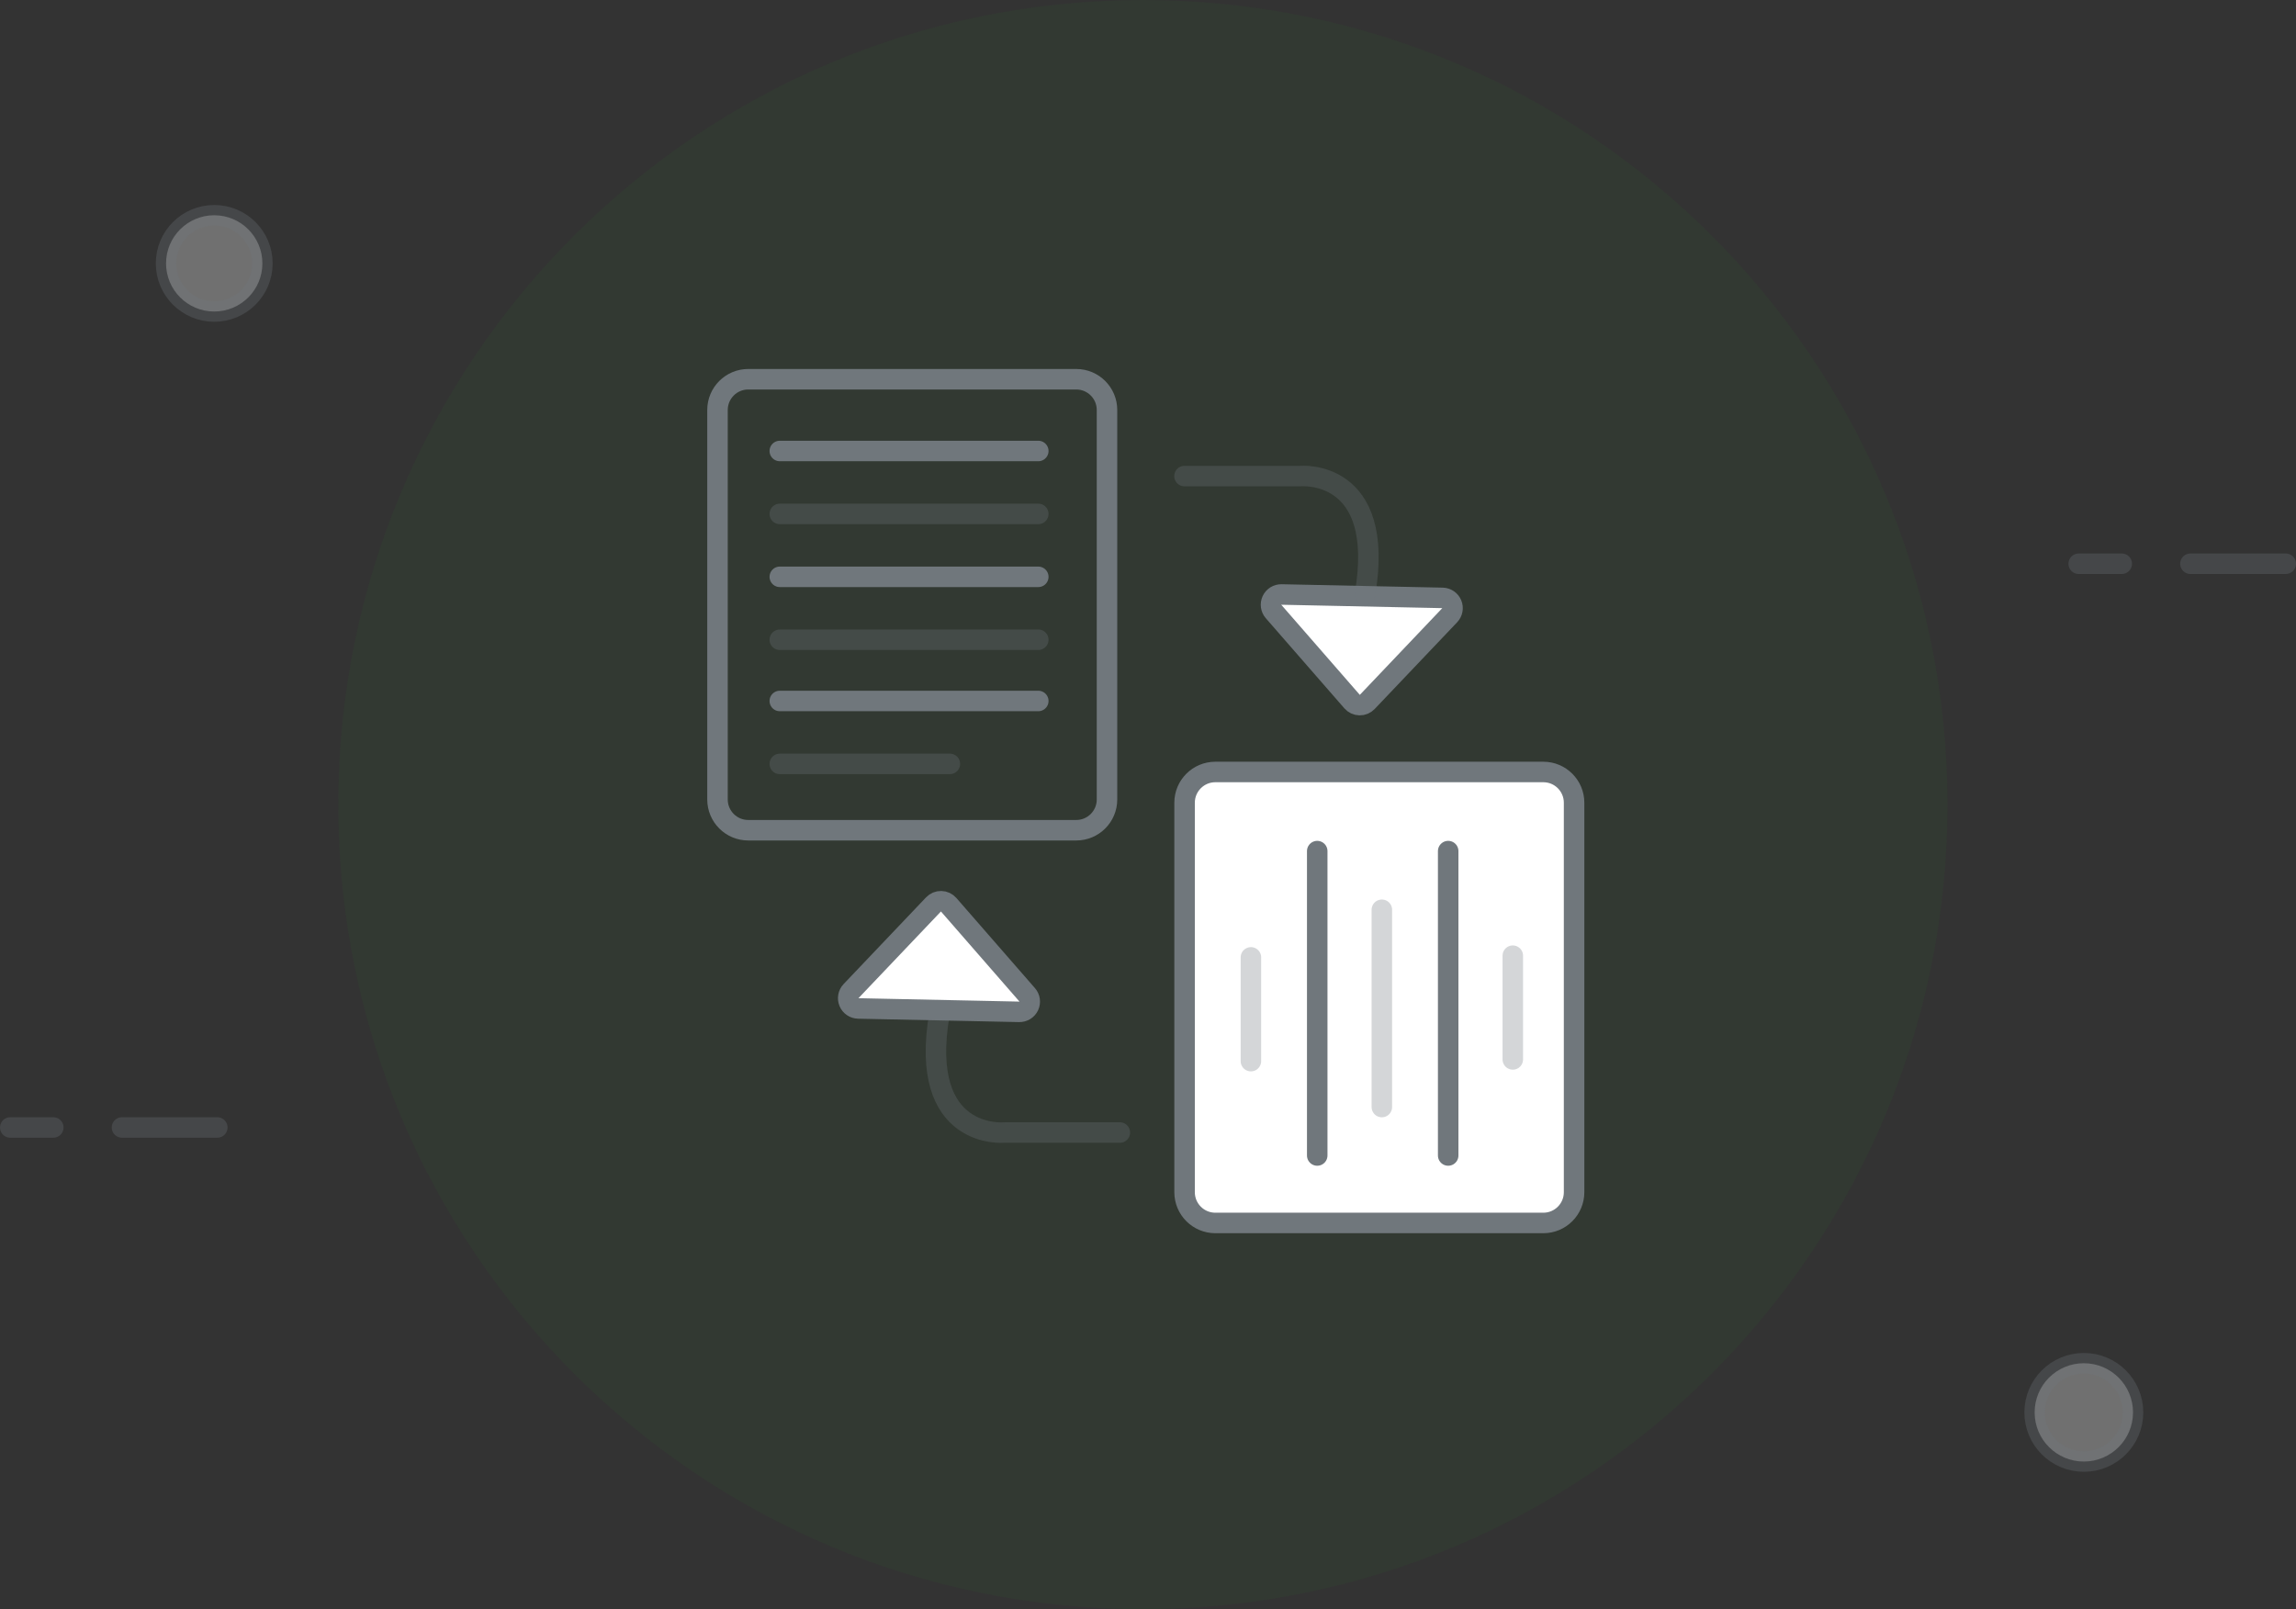 <svg width="224" height="157" viewBox="0 0 224 157" fill="none" xmlns="http://www.w3.org/2000/svg">
<rect x="0" y="0" width="224" height="157" fill="#333333" stroke="none"/>
<path opacity="0.05" d="M111.5 157C154.854 157 190 121.854 190 78.5C190 35.146 154.854 0 111.5 0C68.146 0 33 35.146 33 78.5C33 121.854 68.146 157 111.5 157Z" fill="#18AD25"/>
<path d="M131.911 68.45C132.096 68.663 132.362 68.787 132.643 68.793C132.925 68.799 133.196 68.686 133.39 68.483L141.436 60.021C141.709 59.734 141.787 59.313 141.635 58.947C141.483 58.582 141.129 58.34 140.733 58.332L125.021 58C124.625 57.992 124.262 58.218 124.094 58.576C123.926 58.935 123.986 59.359 124.246 59.657L131.911 68.45Z" fill="white" stroke="#70777C" stroke-width="2" stroke-linejoin="round"/>
<path opacity="0.3" d="M20.9 30.393C23.496 30.393 25.6 28.291 25.6 25.697C25.6 23.103 23.496 21 20.9 21C18.304 21 16.2 23.103 16.2 25.697C16.2 28.291 18.304 30.393 20.9 30.393Z" fill="white" stroke="#70777C" stroke-width="2" stroke-miterlimit="10" stroke-linecap="round" stroke-linejoin="round"/>
<path opacity="0.3" d="M203.3 142.593C205.951 142.593 208.1 140.446 208.1 137.797C208.1 135.148 205.951 133 203.3 133C200.649 133 198.5 135.148 198.5 137.797C198.5 140.446 200.649 142.593 203.3 142.593Z" fill="white" stroke="#70777C" stroke-width="2" stroke-miterlimit="10" stroke-linecap="round" stroke-linejoin="round"/>
<path opacity="0.3" d="M213.7 55H223" stroke="#70777C" stroke-width="2" stroke-miterlimit="10" stroke-linecap="round" stroke-linejoin="round"/>
<path opacity="0.3" d="M202.8 55H207" stroke="#70777C" stroke-width="2" stroke-miterlimit="10" stroke-linecap="round" stroke-linejoin="round"/>
<path opacity="0.3" d="M11.9 110H21.2" stroke="#70777C" stroke-width="2" stroke-miterlimit="10" stroke-linecap="round" stroke-linejoin="round"/>
<path opacity="0.3" d="M1 110H5.2" stroke="#70777C" stroke-width="2" stroke-miterlimit="10" stroke-linecap="round" stroke-linejoin="round"/>
<path d="M108 40C108 38.343 106.657 37 105 37H73C71.343 37 70 38.343 70 40V78C70 79.657 71.343 81 73 81H105C106.657 81 108 79.657 108 78V40Z" stroke="#70777C" stroke-width="2" stroke-linecap="round"/>
<path d="M153.569 78.316C153.569 76.66 152.226 75.316 150.569 75.316H118.569C116.913 75.316 115.569 76.66 115.569 78.316V116.316C115.569 117.973 116.913 119.316 118.569 119.316H150.569C152.226 119.316 153.569 117.973 153.569 116.316V78.316Z" fill="white" stroke="#70777C" stroke-width="2" stroke-linecap="round"/>
<path d="M76.078 44H101.296" stroke="#70777C" stroke-width="2" stroke-miterlimit="10" stroke-linecap="round" stroke-linejoin="round"/>
<path d="M128.51 83.036V112.734" stroke="#70777C" stroke-width="2" stroke-miterlimit="10" stroke-linecap="round" stroke-linejoin="round"/>
<path d="M141.286 83.036V112.734" stroke="#70777C" stroke-width="2" stroke-miterlimit="10" stroke-linecap="round" stroke-linejoin="round"/>
<path opacity="0.3" d="M134.815 88.76V108.006" stroke="#70777C" stroke-width="2" stroke-miterlimit="10" stroke-linecap="round" stroke-linejoin="round"/>
<path opacity="0.3" d="M122.04 93.405V103.526" stroke="#70777C" stroke-width="2" stroke-miterlimit="10" stroke-linecap="round" stroke-linejoin="round"/>
<path opacity="0.3" d="M147.59 93.24V103.36" stroke="#70777C" stroke-width="2" stroke-miterlimit="10" stroke-linecap="round" stroke-linejoin="round"/>
<path opacity="0.3" d="M76.078 50.139H101.296" stroke="#70777C" stroke-width="2" stroke-miterlimit="10" stroke-linecap="round" stroke-linejoin="round"/>
<path d="M76.078 56.277H101.296" stroke="#70777C" stroke-width="2" stroke-miterlimit="10" stroke-linecap="round" stroke-linejoin="round"/>
<path opacity="0.3" d="M76.078 62.416H101.296" stroke="#70777C" stroke-width="2" stroke-miterlimit="10" stroke-linecap="round" stroke-linejoin="round"/>
<path d="M76.078 68.389H101.296" stroke="#70777C" stroke-width="2" stroke-miterlimit="10" stroke-linecap="round" stroke-linejoin="round"/>
<path opacity="0.3" d="M76.078 74.528H92.669" stroke="#70777C" stroke-width="2" stroke-miterlimit="10" stroke-linecap="round" stroke-linejoin="round"/>
<path opacity="0.3" d="M115.56 46.448H126.842C126.842 46.448 135.271 45.652 133.164 58.012" stroke="#70777C" stroke-width="2" stroke-miterlimit="10" stroke-linecap="round" stroke-linejoin="round"/>
<path opacity="0.3" d="M109.253 110.494H97.971C97.971 110.494 89.542 111.291 91.65 98.93" stroke="#70777C" stroke-width="2" stroke-miterlimit="10" stroke-linecap="round" stroke-linejoin="round"/>
<path d="M92.553 88.269C92.368 88.056 92.102 87.932 91.82 87.926C91.539 87.92 91.268 88.033 91.074 88.237L83.027 96.698C82.754 96.985 82.677 97.406 82.829 97.772C82.981 98.137 83.335 98.379 83.731 98.387L99.443 98.719C99.838 98.727 100.202 98.501 100.37 98.143C100.537 97.784 100.478 97.36 100.218 97.062L92.553 88.269Z" fill="white" stroke="#70777C" stroke-width="2" stroke-linejoin="round"/>
</svg>
